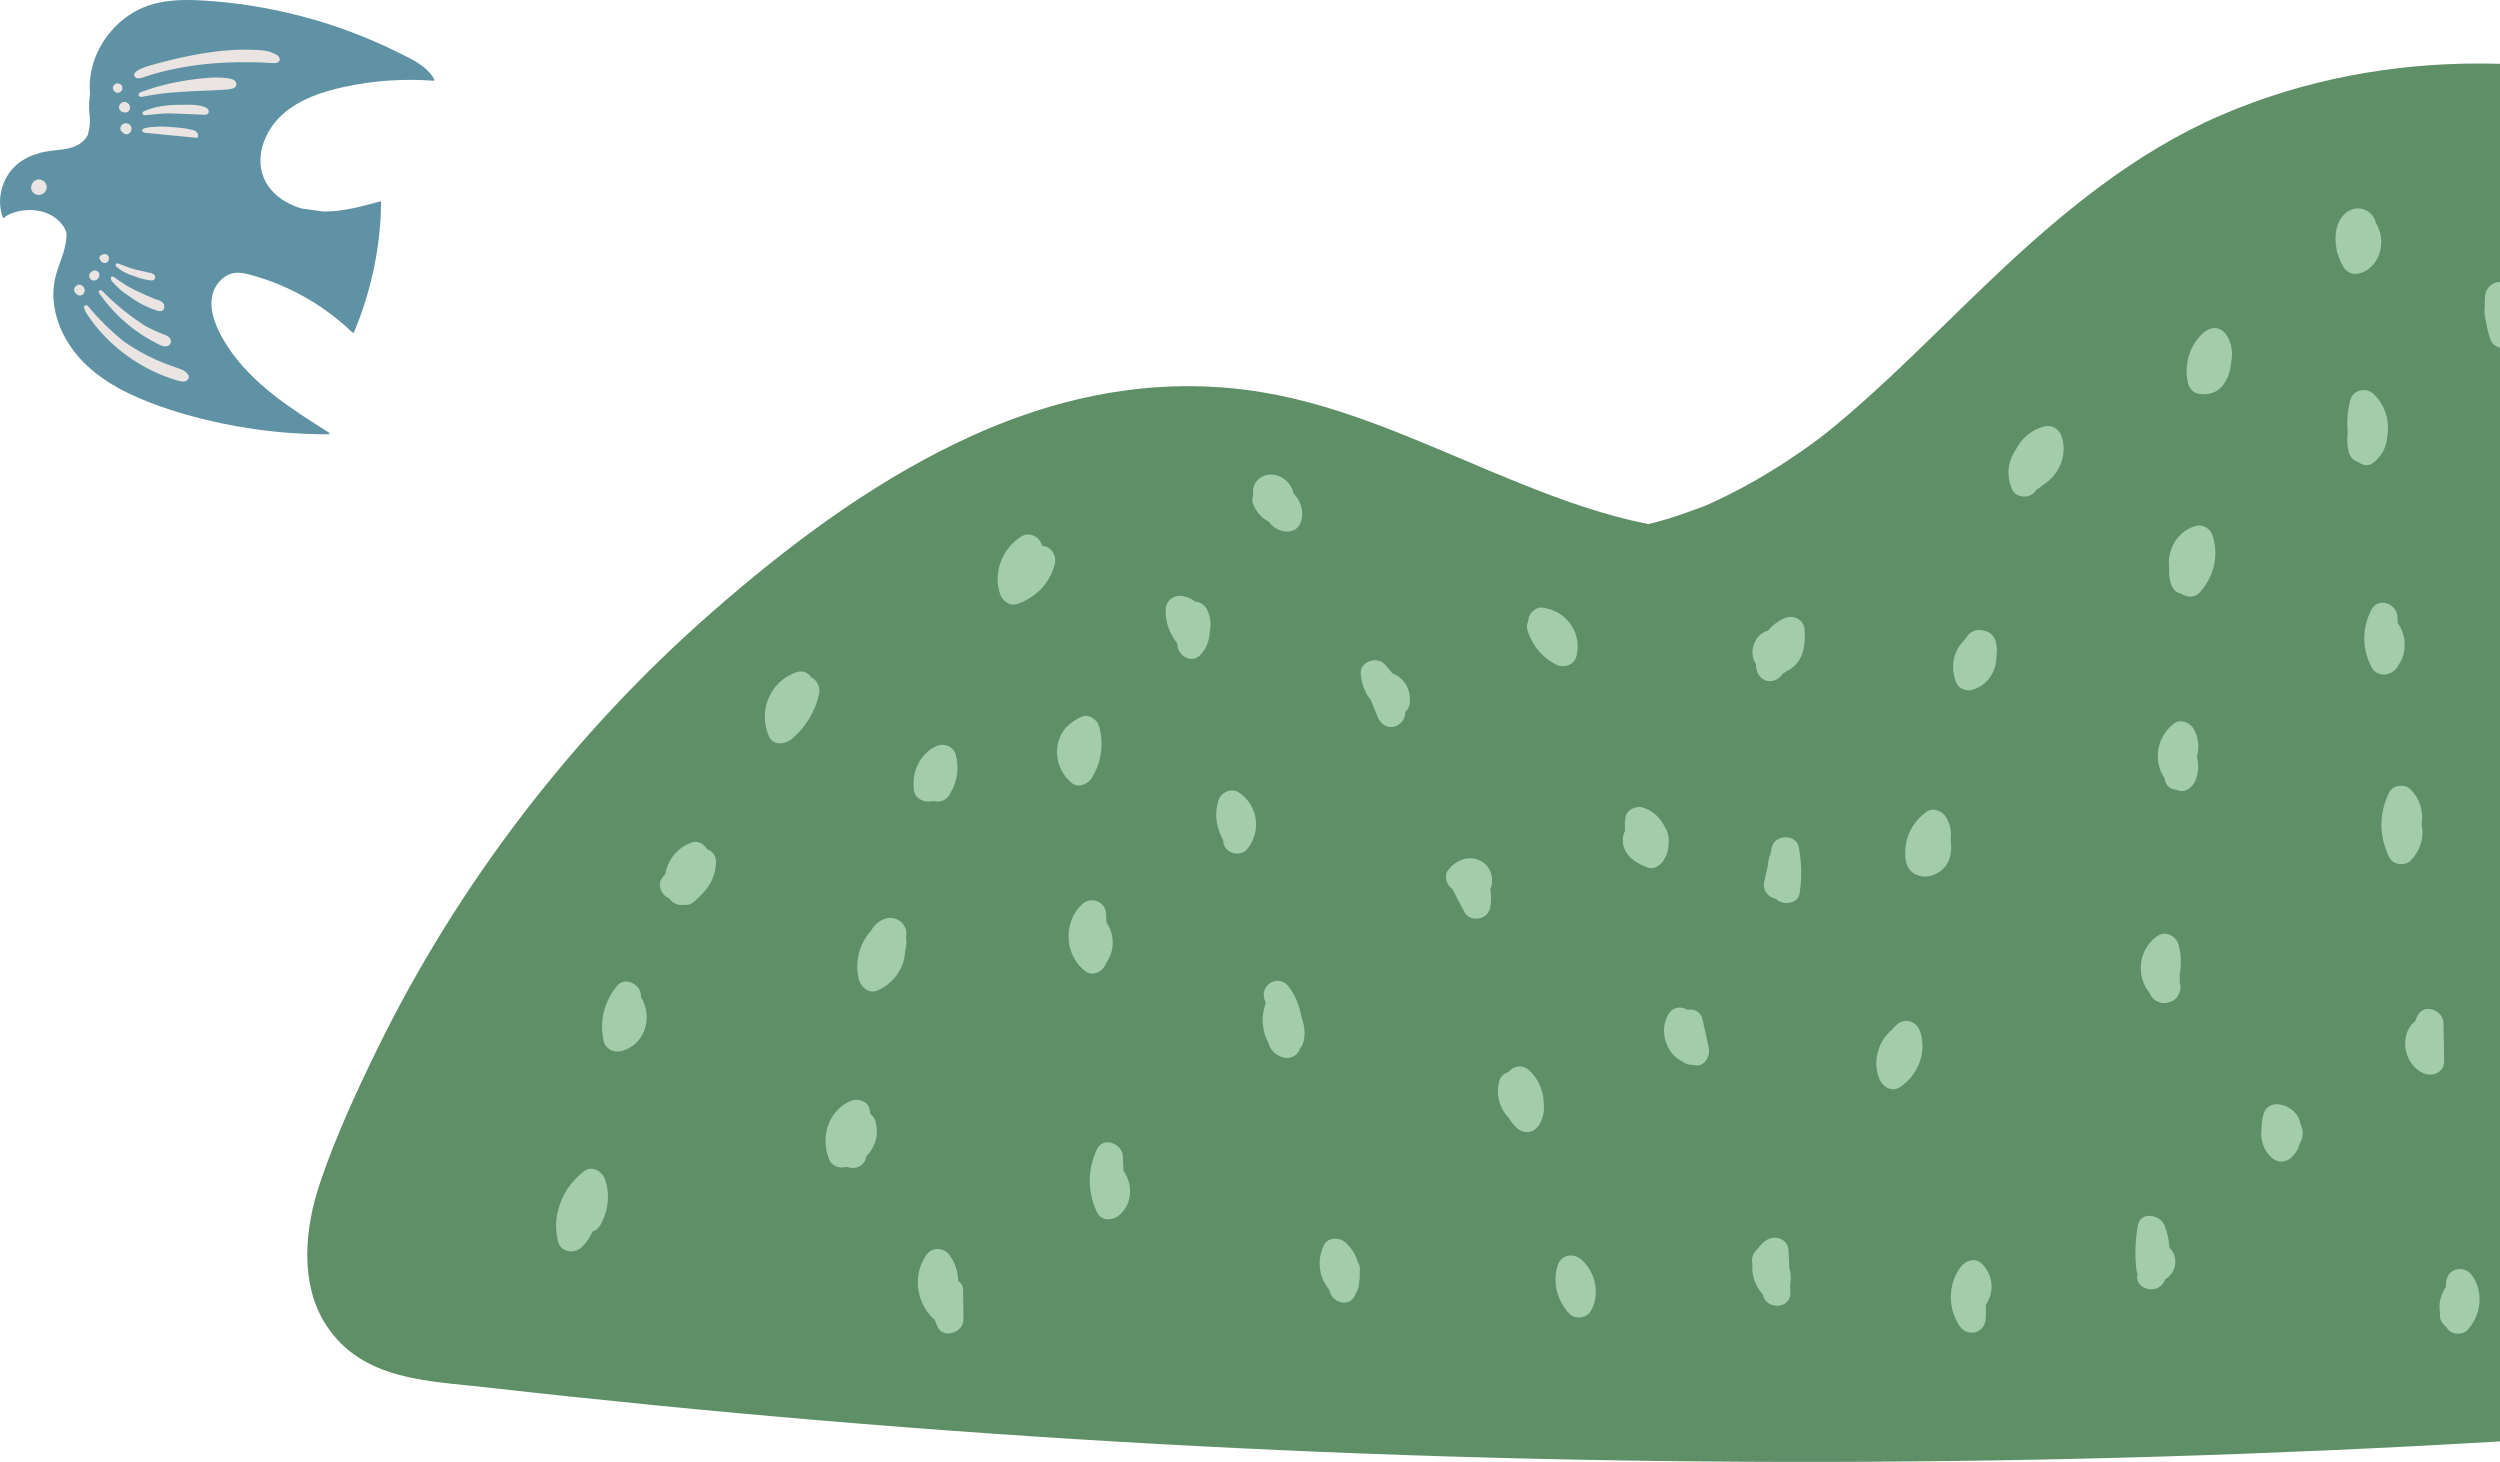 <svg width="236" height="138" viewBox="0 0 236 138" fill="none" xmlns="http://www.w3.org/2000/svg">
<g clip-path="url(#clip0_1166_1878)">
<path d="M336.942 113.142C336.526 108.631 334.775 104.682 333.036 100.552C331.169 96.112 329.295 91.677 327.351 87.266C320.039 70.686 311.701 54.528 300.226 40.4C289.26 26.903 275.331 16.349 258.908 10.446C243.047 4.748 225.337 4.139 209.71 10.855C201.466 14.401 194.493 20.198 188.041 26.324C184.768 29.43 181.595 32.636 178.293 35.713C176.677 37.217 175.038 38.697 173.34 40.107C172.906 40.464 172.467 40.815 172.034 41.166C172.772 40.563 171.917 41.254 171.63 41.47C170.652 42.196 169.645 42.898 168.627 43.565C166.782 44.77 164.874 45.875 162.9 46.846C162.391 47.098 161.876 47.338 161.361 47.572C161.232 47.63 161.097 47.689 160.968 47.747C160.951 47.747 160.939 47.759 160.922 47.765C159.792 48.169 158.679 48.607 157.526 48.953C156.888 49.146 156.249 49.315 155.605 49.473C155.032 49.356 154.458 49.233 153.884 49.099C149.903 48.145 146.062 46.688 142.286 45.132C141.864 44.957 141.448 44.781 141.027 44.612C140.992 44.6 140.945 44.577 140.892 44.559C140.957 44.588 141.021 44.612 141.103 44.647C141.009 44.606 140.916 44.571 140.822 44.53C140.711 44.483 140.599 44.436 140.558 44.419C140.529 44.407 140.5 44.395 140.471 44.383C139.335 43.904 138.205 43.424 137.069 42.944C134.955 42.055 132.842 41.166 130.705 40.347C126.94 38.908 123.076 37.667 119.089 37.018C108.942 35.362 99.252 37.463 90.078 41.926C81.776 45.963 74.205 51.673 67.279 57.728C54.147 69.212 43.216 83.463 35.563 99.136C33.567 103.22 31.635 107.432 30.183 111.744C28.772 115.938 28.257 121.18 30.78 125.077C34.182 130.324 40.382 130.342 45.968 130.974C51.219 131.57 56.477 132.126 61.735 132.647C82.677 134.718 103.685 136.186 124.709 137.058C145.834 137.93 166.981 138.199 188.123 137.865C209.165 137.532 230.202 136.596 251.192 135.063C272.181 133.53 293.13 131.395 313.996 128.669C316.971 128.277 319.945 127.879 322.919 127.469C325.49 127.112 327.855 126.75 330.244 125.673C335.027 123.526 337.404 118.197 336.942 113.148V113.142Z" fill="#5E8F67"/>
<path d="M236.84 27.008C235.98 26.142 234.692 26.845 234.592 27.939C234.557 28.307 234.545 28.682 234.557 29.05C234.504 29.46 234.54 29.858 234.657 30.232C234.744 30.817 234.879 31.402 235.066 31.964C235.336 32.777 236.132 32.999 236.776 32.806C237.508 32.923 238.339 32.508 238.339 31.554C238.339 31.39 238.333 31.232 238.316 31.074C238.492 29.565 237.9 28.067 236.84 27.008Z" fill="#A3CCAB"/>
<path d="M224.289 21.07C224.236 20.778 224.107 20.497 223.879 20.245C223.211 19.508 222.117 19.485 221.379 20.157C220.524 20.942 220.343 22.199 220.548 23.369C220.559 23.504 220.583 23.644 220.612 23.785C220.641 23.919 220.688 24.036 220.741 24.142C220.87 24.539 221.045 24.914 221.244 25.23C221.66 25.885 222.368 25.99 223.048 25.704C224.798 24.961 225.272 22.58 224.283 21.07H224.289Z" fill="#A3CCAB"/>
<path d="M224.067 37.194C223.358 36.533 222.117 36.785 221.865 37.773C221.602 38.797 221.52 39.85 221.625 40.886C221.532 41.488 221.573 42.114 221.742 42.723C221.883 43.208 222.205 43.489 222.585 43.594C222.989 43.922 223.546 44.051 224.02 43.7C224.816 43.103 225.302 42.179 225.349 41.242C225.63 39.792 225.167 38.224 224.067 37.194Z" fill="#A3CCAB"/>
<path d="M226.408 62.795C227.228 61.607 227.193 60.016 226.355 58.834C226.344 58.63 226.332 58.419 226.32 58.214C226.244 56.991 224.511 56.325 223.867 57.547C222.948 59.302 222.954 61.297 223.914 63.041C224.283 63.708 225.149 63.854 225.758 63.479C226.039 63.333 226.279 63.081 226.414 62.795H226.408Z" fill="#A3CCAB"/>
<path d="M228.597 77.83C228.814 76.665 228.456 75.449 227.596 74.553C227.045 73.974 225.898 74.062 225.529 74.823C224.563 76.812 224.563 78.947 225.547 80.93C225.915 81.679 227.069 81.79 227.613 81.199C228.462 80.281 228.872 79.041 228.597 77.835V77.83Z" fill="#A3CCAB"/>
<path d="M230.659 96.562C230.635 95.333 228.797 94.666 228.206 95.895C228.118 96.07 228.042 96.252 227.977 96.427C227.831 96.533 227.696 96.667 227.579 96.819C226.513 98.247 227.122 100.569 228.744 101.301C229.611 101.693 230.747 101.248 230.729 100.166C230.706 98.966 230.682 97.761 230.665 96.562H230.659Z" fill="#A3CCAB"/>
<path d="M233.369 120.408C232.614 119.355 230.986 119.712 230.916 121.075L230.892 121.49C230.371 122.262 230.178 123.128 230.342 123.959C230.248 124.444 230.5 124.936 230.892 125.234C230.963 125.334 231.033 125.427 231.109 125.521C231.554 126.042 232.526 126.018 232.971 125.521C234.218 124.117 234.487 121.981 233.363 120.408H233.369Z" fill="#A3CCAB"/>
<path d="M210.167 31.607C209.669 30.846 208.773 30.782 208.1 31.338C206.672 32.52 206.127 34.468 206.566 36.24C206.672 36.656 207.052 37.077 207.485 37.159C209.546 37.551 210.471 35.907 210.624 34.169C210.805 33.309 210.682 32.379 210.167 31.601V31.607Z" fill="#A3CCAB"/>
<path d="M208.873 50.573C208.656 49.907 207.959 49.444 207.251 49.655C205.494 50.176 204.546 51.96 204.768 53.621C204.733 54.136 204.792 54.663 204.956 55.166C205.12 55.681 205.488 55.962 205.904 56.049C206.431 56.406 207.157 56.459 207.631 55.95C208.978 54.499 209.487 52.475 208.873 50.573Z" fill="#A3CCAB"/>
<path d="M207.046 68.756C206.712 68.206 205.816 67.843 205.243 68.282C203.562 69.575 203.24 71.839 204.335 73.471C204.341 73.512 204.347 73.559 204.359 73.6C204.487 74.244 204.944 74.53 205.442 74.548C206.179 74.951 206.97 74.349 207.251 73.682C207.561 72.951 207.579 72.173 207.391 71.43C207.643 70.552 207.55 69.587 207.052 68.756H207.046Z" fill="#A3CCAB"/>
<path d="M205.781 92.836C205.781 92.602 205.769 92.362 205.763 92.128C205.91 91.127 205.945 90.121 205.635 89.121C205.395 88.349 204.434 87.851 203.697 88.337C201.864 89.536 201.583 92.175 202.936 93.754C203.176 94.491 204.077 94.866 204.745 94.614C205.178 94.515 205.559 94.211 205.711 93.784C205.851 93.497 205.892 93.157 205.775 92.836H205.781Z" fill="#A3CCAB"/>
<path d="M205.342 118.882C205.295 118.466 205.126 118.068 204.804 117.823C204.757 117.103 204.61 116.389 204.347 115.711C203.937 114.64 202.04 114.289 201.806 115.711C201.578 117.074 201.507 118.413 201.665 119.794C201.683 119.958 201.724 120.116 201.782 120.268C201.402 121.748 203.802 122.345 204.37 120.818C204.37 120.806 204.376 120.795 204.382 120.783C205.008 120.397 205.43 119.718 205.342 118.887V118.882Z" fill="#A3CCAB"/>
<path d="M217.28 106.379C217.251 106.291 217.21 106.203 217.174 106.127C217.046 105.308 216.495 104.717 215.699 104.39C215.641 104.366 215.576 104.349 215.518 104.343C214.78 104.056 213.913 104.325 213.679 105.168C213.556 105.618 213.474 106.086 213.492 106.543C213.351 107.537 213.662 108.59 214.434 109.281C214.991 109.778 215.74 109.772 216.296 109.281C216.712 108.912 216.975 108.432 217.11 107.912C217.391 107.467 217.461 106.911 217.274 106.373L217.28 106.379Z" fill="#A3CCAB"/>
<path d="M194.61 41.172C194.37 40.487 193.72 40.072 192.988 40.254C191.764 40.558 190.787 41.429 190.254 42.512C189.528 43.559 189.376 44.934 189.961 46.238C190.248 46.888 191.196 47.04 191.764 46.712C191.981 46.584 192.133 46.414 192.239 46.227C192.473 46.098 192.684 45.94 192.871 45.77C194.387 44.852 195.219 42.921 194.61 41.178V41.172Z" fill="#A3CCAB"/>
<path d="M188.381 60.501C188.24 59.998 187.737 59.565 187.204 59.524C186.572 59.302 185.805 59.711 185.529 60.331C184.405 61.361 184.036 62.999 184.71 64.52C184.938 65.035 185.687 65.281 186.197 65.123C187.655 64.684 188.463 63.35 188.463 61.993C188.539 61.507 188.521 61.004 188.381 60.501Z" fill="#A3CCAB"/>
<path d="M184.136 79.31C184.247 78.561 184.107 77.777 183.679 77.098C183.328 76.548 182.467 76.191 181.876 76.624C180.992 77.28 180.336 78.11 180.032 79.181C179.768 80.111 179.675 81.679 180.512 82.34C181.443 83.071 182.778 82.744 183.527 81.919C184.2 81.182 184.265 80.234 184.136 79.31Z" fill="#A3CCAB"/>
<path d="M181.233 97.323C180.899 96.369 179.798 96.053 179.031 96.744C178.867 96.89 178.721 97.048 178.592 97.218C177.269 98.288 176.748 100.271 177.41 101.845C177.714 102.576 178.557 103.15 179.348 102.629C181.075 101.494 181.941 99.318 181.239 97.323H181.233Z" fill="#A3CCAB"/>
<path d="M187.145 119.344C186.506 118.671 185.564 118.964 185.078 119.613C183.872 121.216 183.86 123.544 184.996 125.188C185.757 126.282 187.349 125.849 187.449 124.521C187.484 124.077 187.484 123.632 187.449 123.193C188.28 122.012 188.181 120.432 187.145 119.344Z" fill="#A3CCAB"/>
<path d="M169.509 62.748C170.335 61.876 170.417 60.659 170.364 59.524C170.312 58.465 169.299 57.962 168.38 58.389C167.8 58.658 167.296 59.056 166.887 59.542C166.401 59.67 165.973 59.992 165.692 60.53C165.317 61.244 165.347 62.075 165.762 62.701C165.762 62.794 165.774 62.894 165.78 62.988C165.862 63.695 166.33 64.304 167.097 64.304C167.548 64.304 168.046 64.011 168.28 63.596C168.403 63.543 168.514 63.473 168.614 63.38C168.947 63.233 169.252 63.017 169.504 62.754L169.509 62.748Z" fill="#A3CCAB"/>
<path d="M148.293 58.968C147.62 58.009 146.713 57.506 145.571 57.354C145.073 57.289 144.54 57.74 144.365 58.161C144.3 58.325 144.271 58.483 144.265 58.641C144.131 58.904 144.09 59.214 144.201 59.542C144.646 60.911 145.577 62.081 146.877 62.73C147.62 63.099 148.592 62.812 148.815 61.946C149.072 60.934 148.902 59.834 148.299 58.974L148.293 58.968Z" fill="#A3CCAB"/>
<path d="M157.146 78.04C156.736 77.198 156.01 76.507 155.067 76.227C154.435 76.034 153.562 76.455 153.445 77.145C153.375 77.566 153.363 77.999 153.416 78.415C153.094 78.994 153.129 79.749 153.451 80.351C153.879 81.153 154.71 81.556 155.512 81.89C156.062 82.118 156.712 81.732 156.999 81.287C157.064 81.188 157.122 81.082 157.175 80.977C157.269 80.854 157.339 80.708 157.38 80.538C157.591 79.696 157.655 78.766 157.14 78.046L157.146 78.04Z" fill="#A3CCAB"/>
<path d="M161.308 98.908L160.716 96.223C160.552 95.48 159.903 95.222 159.282 95.316C158.697 94.965 157.906 95.035 157.496 95.749C156.934 96.726 156.963 97.867 157.467 98.861C157.789 99.493 158.275 99.943 158.86 100.23C159.106 100.429 159.411 100.546 159.745 100.523C159.838 100.54 159.938 100.564 160.037 100.575C160.939 100.698 161.472 99.639 161.308 98.908Z" fill="#A3CCAB"/>
<path d="M168.913 119.682C168.889 119.156 168.866 118.629 168.842 118.109C168.79 116.88 167.478 116.488 166.594 117.179C166.336 117.377 166.131 117.606 165.962 117.851C165.517 118.191 165.271 118.799 165.429 119.326C165.329 120.344 165.692 121.414 166.401 122.186C166.658 123.678 169.088 123.626 169.012 121.993C169 121.771 168.995 121.543 168.983 121.321C169.088 120.765 169.065 120.203 168.907 119.677L168.913 119.682Z" fill="#A3CCAB"/>
<path d="M169.809 79.976C169.563 78.701 167.543 78.742 167.268 79.976C167.215 80.21 167.163 80.45 167.11 80.684C167.051 80.79 167.01 80.907 166.981 81.047C166.934 81.275 166.905 81.498 166.881 81.72C166.77 82.223 166.659 82.732 166.548 83.235C166.355 84.107 166.969 84.715 167.648 84.85C168.287 85.522 169.733 85.347 169.885 84.311C170.108 82.843 170.09 81.439 169.803 79.976H169.809Z" fill="#A3CCAB"/>
<path d="M122.11 46.595C122.098 46.525 122.081 46.461 122.063 46.391C121.911 45.893 121.595 45.484 121.173 45.179C120.33 44.583 119.06 44.659 118.492 45.612C118.281 45.969 118.234 46.35 118.31 46.706C118.211 46.976 118.187 47.268 118.275 47.508C118.55 48.304 119.077 48.9 119.768 49.24C120.102 49.702 120.582 50.047 121.197 50.158C121.917 50.293 122.59 49.965 122.818 49.24C123.111 48.309 122.801 47.28 122.122 46.595H122.11Z" fill="#A3CCAB"/>
<path d="M131.414 63.538C131.197 63.245 130.963 62.959 130.699 62.69C129.95 61.912 128.358 62.462 128.451 63.62C128.527 64.573 128.867 65.416 129.411 66.095C129.622 66.621 129.833 67.142 130.044 67.668C130.307 68.329 130.922 68.792 131.666 68.587C132.216 68.435 132.714 67.815 132.649 67.212C132.854 67.042 133 66.82 133.047 66.574C133.305 65.17 132.567 63.989 131.414 63.538Z" fill="#A3CCAB"/>
<path d="M139.809 81.288C138.656 80.662 137.426 81.194 136.688 82.159C136.261 82.721 136.595 83.616 137.145 83.95C137.169 84.037 137.21 84.125 137.256 84.219C137.584 84.845 137.912 85.465 138.24 86.091C138.761 87.085 140.389 86.857 140.646 85.775C140.787 85.178 140.799 84.564 140.681 83.973C141.097 83.019 140.758 81.797 139.815 81.288H139.809Z" fill="#A3CCAB"/>
<path d="M145.727 104.051C145.686 102.928 145.2 101.822 144.357 101.044C143.713 100.447 142.864 100.605 142.39 101.208C141.98 101.33 141.635 101.623 141.517 102.091C141.19 103.407 141.582 104.665 142.443 105.549C142.642 105.894 142.893 106.215 143.204 106.496C143.854 107.081 144.796 106.97 145.27 106.227C145.692 105.572 145.821 104.8 145.715 104.051H145.727Z" fill="#A3CCAB"/>
<path d="M149.241 118.876C148.48 118.244 147.35 118.455 147.04 119.455C146.542 121.064 146.987 122.766 148.123 123.989C148.679 124.592 149.809 124.463 150.19 123.72C150.196 123.708 150.201 123.696 150.207 123.685C150.272 123.585 150.324 123.48 150.371 123.369C151.004 121.842 150.506 119.923 149.241 118.87V118.876Z" fill="#A3CCAB"/>
<path d="M113.883 57.436C113.655 57.038 113.274 56.834 112.87 56.804C112.537 56.559 112.15 56.377 111.705 56.283C110.856 56.108 110.06 56.658 110.037 57.553C110.007 58.729 110.406 59.84 111.137 60.736C111.085 61.806 112.443 62.777 113.356 61.783C113.907 61.186 114.17 60.414 114.194 59.642C114.375 58.91 114.27 58.109 113.883 57.43V57.436Z" fill="#A3CCAB"/>
<path d="M116.945 74.805C116.214 74.325 115.242 74.817 115.007 75.589C114.644 76.812 114.797 78.046 115.394 79.169C115.417 79.21 115.441 79.245 115.464 79.281C115.458 79.608 115.57 79.936 115.833 80.199C116.301 80.667 117.238 80.743 117.695 80.199C119.106 78.526 118.796 76.022 116.94 74.805H116.945Z" fill="#A3CCAB"/>
<path d="M122.87 96.048C122.706 95.042 122.326 94.07 121.711 93.21C120.716 91.812 118.754 92.994 119.433 94.538L119.486 94.656C119.03 95.943 119.106 97.3 119.75 98.458C119.878 98.996 120.265 99.482 120.78 99.681C121.465 100.096 122.455 99.81 122.718 99.008C123.321 98.213 123.239 97.083 122.876 96.048H122.87Z" fill="#A3CCAB"/>
<path d="M128.193 119.18C127.993 118.478 127.607 117.823 127.027 117.302C126.454 116.787 125.335 116.752 124.961 117.571C124.293 119.028 124.504 120.608 125.488 121.754C125.64 122.877 127.285 123.55 127.9 122.304C127.947 122.211 127.988 122.117 128.029 122.017C128.163 121.813 128.251 121.573 128.269 121.333C128.269 121.28 128.275 121.234 128.28 121.181C128.351 120.824 128.374 120.467 128.356 120.11C128.362 120.023 128.368 119.935 128.374 119.847C128.392 119.607 128.321 119.385 128.204 119.186L128.193 119.18Z" fill="#A3CCAB"/>
<path d="M103.754 68.569C103.578 67.925 102.8 67.398 102.132 67.65C101.822 67.767 101.553 67.925 101.318 68.112C99.222 69.429 99.34 72.512 101.231 73.957C101.81 74.401 102.688 74.027 103.034 73.483C103.971 72.014 104.217 70.242 103.76 68.563L103.754 68.569Z" fill="#A3CCAB"/>
<path d="M104.439 87.038C104.433 86.786 104.428 86.529 104.416 86.277C104.381 85.113 103.011 84.569 102.168 85.347C100.446 86.927 100.446 89.77 102.109 91.391C102.144 91.426 102.191 91.455 102.232 91.484C102.232 91.49 102.244 91.496 102.25 91.502C103.04 92.338 104.152 91.747 104.422 90.899C105.259 89.764 105.23 88.202 104.439 87.038Z" fill="#A3CCAB"/>
<path d="M106.056 110.527C106.038 110.071 106.021 109.614 106.003 109.158C105.956 107.959 104.135 107.233 103.55 108.491C102.636 110.457 102.642 112.504 103.567 114.464C103.96 115.295 105.043 115.225 105.634 114.733C106.928 113.657 106.969 111.814 106.056 110.527Z" fill="#A3CCAB"/>
<path d="M98.385 51.544C98.374 51.503 98.362 51.462 98.35 51.427C98.104 50.649 97.162 50.169 96.412 50.643C94.609 51.784 93.707 54.048 94.416 56.096C94.638 56.733 95.329 57.26 96.038 57.014C97.794 56.406 99.135 55.037 99.58 53.212C99.761 52.48 99.228 51.515 98.385 51.544Z" fill="#A3CCAB"/>
<path d="M90.23 71.26C89.995 70.406 89.041 70.09 88.292 70.476C86.717 71.284 86.032 73.01 86.289 74.7C86.377 75.274 87.027 75.654 87.56 75.665C87.765 75.665 87.97 75.648 88.157 75.607C88.274 75.642 88.403 75.665 88.526 75.665C89.088 75.665 89.539 75.314 89.732 74.835C90.388 73.77 90.552 72.465 90.224 71.26H90.23Z" fill="#A3CCAB"/>
<path d="M85.523 88.401C85.716 87.723 85.212 86.898 84.475 86.717C84.153 86.6 83.778 86.617 83.368 86.799C82.865 87.021 82.484 87.401 82.227 87.857C81.085 89.109 80.622 90.946 81.132 92.614C81.325 93.234 82.074 93.807 82.753 93.532C84.34 92.883 85.353 91.432 85.441 89.852C85.564 89.379 85.599 88.881 85.529 88.396L85.523 88.401Z" fill="#A3CCAB"/>
<path d="M82.643 105.829C82.555 105.554 82.385 105.32 82.162 105.15C82.145 105.022 82.127 104.893 82.104 104.764C81.934 103.869 80.869 103.635 80.166 103.98C78.082 104.998 77.414 107.537 78.328 109.561C78.509 109.959 79.042 110.228 79.463 110.211C79.633 110.205 79.797 110.182 79.955 110.152C80.347 110.31 80.828 110.287 81.167 110.088C81.542 109.866 81.729 109.532 81.776 109.17C82.613 108.321 83.023 107.069 82.631 105.835L82.643 105.829Z" fill="#A3CCAB"/>
<path d="M90.932 121.9C90.932 121.444 90.733 121.111 90.452 120.9C90.434 120.063 90.177 119.25 89.673 118.536C89.094 117.712 87.975 117.671 87.396 118.536C86.166 120.385 86.477 122.877 88.046 124.422C88.104 124.48 88.163 124.527 88.227 124.568C88.309 124.79 88.397 125.007 88.497 125.223C89.053 126.452 90.962 125.791 90.95 124.556C90.944 123.667 90.932 122.778 90.926 121.895L90.932 121.9Z" fill="#A3CCAB"/>
<path d="M76.583 63.929C76.278 63.508 75.763 63.257 75.201 63.45C72.666 64.322 71.53 67.118 72.602 69.54C72.982 70.394 74.083 70.277 74.668 69.809C76.021 68.727 76.946 67.194 77.326 65.509C77.467 64.883 77.127 64.199 76.583 63.935V63.929Z" fill="#A3CCAB"/>
<path d="M67.584 81.363C67.601 80.761 67.232 80.339 66.758 80.17C66.454 79.678 65.897 79.31 65.283 79.532C63.925 80.023 63.029 81.176 62.818 82.475C62.701 82.615 62.59 82.756 62.484 82.902C62.063 83.475 62.391 84.37 62.958 84.704C63.035 84.751 63.117 84.786 63.193 84.815C63.433 85.248 64.071 85.529 64.563 85.412C64.844 85.453 65.131 85.412 65.365 85.236C65.669 85.014 65.939 84.756 66.179 84.476C67.039 83.698 67.56 82.621 67.595 81.375L67.584 81.363Z" fill="#A3CCAB"/>
<path d="M60.5 94.117C60.5 94.076 60.5 94.029 60.5 93.988C60.512 92.93 58.989 92.146 58.252 93.058C57.022 94.573 56.554 96.399 56.999 98.312C57.163 99.02 57.947 99.394 58.621 99.23C60.922 98.674 61.683 95.954 60.5 94.117Z" fill="#A3CCAB"/>
<path d="M57.109 111.323C56.869 110.603 55.897 109.989 55.171 110.539C53.871 111.522 53.005 112.838 52.671 114.318C52.449 115.155 52.437 116.038 52.618 116.927C52.63 116.974 52.642 117.021 52.653 117.068C52.659 117.109 52.665 117.144 52.677 117.185C52.899 118.197 54.187 118.402 54.878 117.764C55.352 117.325 55.698 116.816 55.92 116.266C56.207 116.19 56.471 116.003 56.664 115.664C57.425 114.324 57.612 112.803 57.115 111.329L57.109 111.323Z" fill="#A3CCAB"/>
</g>
<g clip-path="url(#clip1_1166_1878)">
<path d="M40.99 7.498C40.321 6.224 38.852 5.579 37.613 4.964C36.179 4.251 34.71 3.611 33.211 3.045C30.143 1.889 26.956 1.048 23.713 0.541C22.109 0.29 20.495 0.113 18.871 0.034C17.238 -0.05 15.559 -0.005 14 0.526C11.582 1.358 9.668 3.39 8.869 5.771C8.669 6.371 8.539 6.996 8.489 7.626C8.454 8.049 8.469 8.472 8.499 8.895C8.499 8.905 8.499 8.915 8.499 8.925C8.489 8.974 8.484 9.023 8.474 9.073C8.424 9.422 8.399 9.771 8.404 10.12C8.404 10.243 8.414 10.367 8.429 10.485C8.419 10.519 8.419 10.553 8.424 10.593C8.539 11.306 8.489 12.034 8.294 12.728C8.194 12.925 8.064 13.107 7.899 13.27C7.51 13.668 6.99 13.894 6.45 14.012C5.906 14.13 5.346 14.16 4.792 14.239C4.457 14.283 4.117 14.352 3.787 14.421C3.363 14.549 2.948 14.701 2.553 14.898C1.889 15.228 1.319 15.7 0.89 16.3C0.48 16.871 0.2 17.535 0.08 18.224C-0.045 18.913 -0.015 19.626 0.19 20.296C0.215 20.379 0.245 20.463 0.275 20.546C0.29 20.586 0.325 20.596 0.36 20.581C0.365 20.581 0.37 20.576 0.38 20.571C0.54 20.394 0.76 20.281 0.979 20.187C1.229 20.079 1.489 20 1.759 19.941C2.343 19.808 2.943 19.789 3.538 19.882C4.142 19.981 4.737 20.207 5.226 20.571C5.696 20.92 6.106 21.417 6.276 21.983C6.286 22.17 6.276 22.352 6.261 22.534C6.141 23.887 5.436 25.108 5.171 26.431C4.697 28.793 5.526 31.233 6.96 33.127C8.504 35.164 10.747 36.562 13.086 37.565C15.664 38.672 18.412 39.445 21.16 40.011C24.033 40.601 26.965 40.931 29.903 40.985C30.273 40.99 30.638 40.995 31.008 40.995C31.098 40.995 31.122 40.882 31.052 40.837C27.505 38.604 23.773 36.237 21.459 32.67C20.34 30.938 19.101 28.306 20.77 26.515C21.1 26.16 21.529 25.89 22.009 25.791C22.659 25.659 23.323 25.85 23.943 26.027C25.032 26.337 26.096 26.731 27.125 27.203C29.399 28.247 31.482 29.669 33.276 31.395C33.326 31.445 33.396 31.415 33.421 31.356C34.69 28.34 35.504 25.147 35.824 21.895C35.914 20.965 35.964 20.035 35.979 19.1C35.979 19.046 35.924 19.002 35.869 19.016C34.15 19.489 32.337 19.991 30.533 19.966C29.853 19.877 29.174 19.784 28.494 19.685C26.726 19.189 25.102 17.973 24.692 16.128C24.258 14.175 25.212 12.118 26.666 10.809C28.274 9.363 30.408 8.659 32.496 8.202C35.259 7.601 38.102 7.41 40.925 7.621C40.995 7.626 41.025 7.547 41 7.493L40.99 7.498Z" fill="#5E92A4"/>
<path d="M3.957 16.994C3.538 16.817 3.083 17.073 2.973 17.491C2.873 17.782 2.988 18.126 3.273 18.298C3.637 18.52 4.122 18.382 4.322 18.013C4.527 17.629 4.362 17.172 3.957 16.999V16.994Z" fill="#EAE5E3"/>
<path d="M7.58 27.898C7.425 27.908 7.27 27.834 7.165 27.701C7.155 27.691 7.15 27.686 7.145 27.681C7.085 27.627 7.04 27.558 7.015 27.48C6.955 27.303 7.015 27.116 7.175 27.012C7.2 26.983 7.225 26.963 7.25 26.944C7.31 26.899 7.38 26.875 7.455 26.87C7.565 26.86 7.67 26.899 7.749 26.973C7.879 27.042 7.969 27.175 7.994 27.327C8.019 27.49 7.969 27.652 7.854 27.765C7.779 27.844 7.684 27.888 7.585 27.898H7.58Z" fill="#EAE5E3"/>
<path d="M8.908 26.485C8.768 26.495 8.638 26.446 8.548 26.353C8.458 26.259 8.413 26.131 8.418 26.003C8.428 25.875 8.488 25.757 8.588 25.679C8.613 25.659 8.643 25.639 8.678 25.625C8.718 25.59 8.763 25.57 8.808 25.551C8.843 25.541 8.878 25.531 8.918 25.531C9.083 25.516 9.283 25.595 9.353 25.797C9.433 26.013 9.318 26.259 9.173 26.377C9.098 26.436 9.003 26.476 8.908 26.481V26.485Z" fill="#EAE5E3"/>
<path d="M9.912 24.827C9.758 24.837 9.603 24.753 9.508 24.615C9.398 24.497 9.323 24.315 9.448 24.168C9.493 24.113 9.558 24.074 9.638 24.054C9.708 24.01 9.782 23.986 9.862 23.981C10.002 23.971 10.127 24.025 10.207 24.133C10.287 24.241 10.312 24.394 10.267 24.532C10.227 24.665 10.132 24.768 10.007 24.807C9.977 24.817 9.942 24.827 9.912 24.827Z" fill="#EAE5E3"/>
<path d="M17.642 35.219C17.467 35.022 17.192 34.894 16.942 34.805C16.443 34.623 15.933 34.466 15.438 34.264C14.419 33.856 13.44 33.354 12.511 32.773C12.221 32.591 11.936 32.404 11.656 32.207C11.107 31.77 10.562 31.287 10.027 30.766C9.448 30.195 8.868 29.565 8.304 28.886C8.264 28.837 8.209 28.812 8.144 28.812C8.099 28.812 8.054 28.832 8.019 28.862C7.949 28.867 7.904 28.945 7.919 29.009C8.019 29.354 8.209 29.659 8.414 29.949C8.593 30.21 8.783 30.461 8.978 30.707C9.378 31.209 9.813 31.686 10.272 32.134C11.187 33.024 12.216 33.802 13.325 34.446C14.429 35.086 15.613 35.597 16.842 35.947C17.142 36.03 17.527 36.104 17.742 35.814C17.897 35.602 17.807 35.376 17.632 35.224L17.642 35.219Z" fill="#EAE5E3"/>
<path d="M15.958 31.839C15.793 31.682 15.564 31.613 15.354 31.529C15.114 31.431 14.869 31.332 14.634 31.224C14.359 31.101 14.085 30.968 13.815 30.83C13.7 30.757 13.585 30.683 13.47 30.609C12.581 30.028 11.731 29.384 10.942 28.69C10.497 28.301 10.063 27.883 9.648 27.46C9.603 27.416 9.543 27.391 9.483 27.396C9.418 27.401 9.358 27.44 9.328 27.494C9.303 27.549 9.308 27.608 9.343 27.662C9.443 27.805 9.548 27.947 9.658 28.085C10.512 29.231 11.531 30.25 12.686 31.111C13.33 31.588 14.015 32.016 14.729 32.38C15.049 32.543 15.444 32.798 15.818 32.661C16.188 32.523 16.228 32.1 15.958 31.839Z" fill="#EAE5E3"/>
<path d="M15.468 28.724C15.358 28.488 15.093 28.38 14.858 28.286C14.828 28.271 14.798 28.276 14.773 28.286C14.763 28.286 14.758 28.281 14.748 28.276L14.639 28.232C14.344 28.109 14.039 27.981 13.744 27.853C13.16 27.597 12.47 27.282 11.841 26.894C11.486 26.677 10.751 26.146 10.751 26.146C10.716 26.121 10.681 26.111 10.642 26.116C10.632 26.116 10.621 26.116 10.611 26.121C10.527 26.072 10.417 26.185 10.462 26.284C10.462 26.294 10.462 26.303 10.462 26.313C10.502 26.54 10.711 26.712 10.866 26.874C11.041 27.056 11.221 27.233 11.411 27.396C11.621 27.583 11.851 27.75 12.09 27.888C12.28 28.03 12.475 28.168 12.675 28.301C13.1 28.576 13.544 28.813 14.009 29.014C14.234 29.113 14.459 29.201 14.694 29.28C14.908 29.354 15.168 29.447 15.368 29.295C15.538 29.162 15.553 28.911 15.468 28.729V28.724Z" fill="#EAE5E3"/>
<path d="M14.585 25.979C14.575 25.939 14.54 25.905 14.495 25.885C14.475 25.87 14.455 25.855 14.43 25.846C14.295 25.772 14.135 25.742 13.976 25.718C13.701 25.644 13.421 25.585 13.146 25.526C13.071 25.511 12.996 25.496 12.926 25.482C12.412 25.373 11.213 24.896 11.178 24.881C11.143 24.867 11.113 24.857 11.078 24.862C11.003 24.867 10.943 24.926 10.923 24.999C10.898 25.039 10.893 25.093 10.943 25.132C11.422 25.565 11.997 25.88 12.626 26.052C12.791 26.121 12.956 26.18 13.126 26.234C13.321 26.293 13.521 26.348 13.721 26.387C13.911 26.426 14.115 26.471 14.31 26.476C14.475 26.476 14.635 26.387 14.65 26.215C14.66 26.131 14.63 26.047 14.585 25.983V25.979Z" fill="#EAE5E3"/>
<path d="M12.295 11.823C12.06 11.548 11.601 11.582 11.421 11.897C11.326 12.064 11.341 12.271 11.466 12.414C11.506 12.458 11.556 12.497 11.606 12.522C11.706 12.64 11.87 12.704 12.04 12.664C12.41 12.571 12.53 12.099 12.29 11.818L12.295 11.823Z" fill="#EAE5E3"/>
<path d="M12.096 9.757C11.811 9.511 11.377 9.629 11.257 9.983C11.192 10.17 11.262 10.372 11.416 10.495C11.506 10.564 11.606 10.603 11.711 10.603C11.776 10.628 11.851 10.633 11.931 10.613C12.331 10.52 12.376 9.998 12.096 9.757Z" fill="#EAE5E3"/>
<path d="M11.337 7.931C11.127 7.823 10.838 7.877 10.718 8.089C10.573 8.34 10.718 8.635 10.968 8.743C10.988 8.748 11.003 8.753 11.023 8.753C11.197 8.792 11.392 8.709 11.492 8.546C11.617 8.335 11.562 8.054 11.337 7.936V7.931Z" fill="#EAE5E3"/>
<path d="M18.557 12.458C18.412 12.315 18.197 12.266 18.002 12.227C17.952 12.217 17.902 12.207 17.847 12.197C17.712 12.158 17.568 12.133 17.423 12.119C17.013 12.065 16.598 12.02 16.184 11.991C15.344 11.922 14.495 11.917 13.665 12.094C13.616 12.104 13.585 12.129 13.56 12.158C13.525 12.173 13.491 12.192 13.461 12.217C13.411 12.256 13.386 12.315 13.421 12.374C13.511 12.527 13.685 12.537 13.85 12.552C14.07 12.571 14.285 12.596 14.505 12.616C14.954 12.66 15.409 12.704 15.859 12.748C16.763 12.837 17.668 12.925 18.567 13.014C18.622 13.019 18.667 12.975 18.682 12.931C18.737 12.763 18.682 12.586 18.557 12.468V12.458Z" fill="#EAE5E3"/>
<path d="M19.571 10.244C19.431 10.131 19.241 10.067 19.051 10.023C18.477 9.85 17.837 9.885 17.247 9.89C16.448 9.89 15.639 9.924 14.854 10.092C14.415 10.185 13.985 10.323 13.58 10.515C13.365 10.569 13.445 10.884 13.655 10.874C13.68 10.903 15.284 10.677 16.058 10.702C16.843 10.731 17.622 10.766 18.407 10.795C18.601 10.805 18.791 10.81 18.986 10.82C19.141 10.825 19.306 10.849 19.456 10.815C19.756 10.746 19.785 10.426 19.566 10.244H19.571Z" fill="#EAE5E3"/>
<path d="M22.274 7.774C22.159 7.518 21.874 7.449 21.619 7.405C20.945 7.297 20.265 7.302 19.586 7.351C18.921 7.4 18.257 7.484 17.602 7.587C16.263 7.794 14.939 8.109 13.665 8.566C13.54 8.605 13.42 8.65 13.296 8.689C13.271 8.699 13.251 8.709 13.236 8.724C13.186 8.738 13.156 8.768 13.141 8.807C13.066 8.881 13.046 9.009 13.151 9.093C13.241 9.166 13.361 9.152 13.465 9.132C13.63 9.102 13.79 9.063 13.955 9.034C14.63 8.911 15.309 8.822 15.989 8.758C17.348 8.63 18.712 8.591 20.071 8.527C20.415 8.512 20.76 8.492 21.11 8.473C21.41 8.453 21.734 8.433 22.019 8.335C22.264 8.246 22.389 8.02 22.279 7.774H22.274Z" fill="#EAE5E3"/>
<path d="M26.376 5.452C26.376 5.452 26.366 5.427 26.356 5.412C26.236 5.23 26.056 5.122 25.852 5.053C25.317 4.758 24.578 4.728 23.973 4.704C22.949 4.655 21.919 4.704 20.9 4.807C18.857 5.019 16.828 5.457 14.865 5.983C14.395 6.111 13.915 6.244 13.466 6.421C13.191 6.534 12.521 6.819 12.691 7.179C12.886 7.602 13.521 7.292 13.831 7.193C14.29 7.046 14.755 6.913 15.224 6.79C17.108 6.308 19.062 6.032 21.02 5.924C22.009 5.87 23.004 5.86 23.993 5.88C24.483 5.89 24.977 5.909 25.467 5.939C25.787 5.958 26.386 6.032 26.406 5.614C26.406 5.555 26.396 5.496 26.366 5.447L26.376 5.452Z" fill="#EAE5E3"/>
</g>
<defs>
<clipPath id="clip0_1166_1878">
<rect width="308" height="132" fill="white" transform="translate(29 6)"/>
</clipPath>
<clipPath id="clip1_1166_1878">
<rect width="41" height="41" fill="white"/>
</clipPath>
</defs>
</svg>
